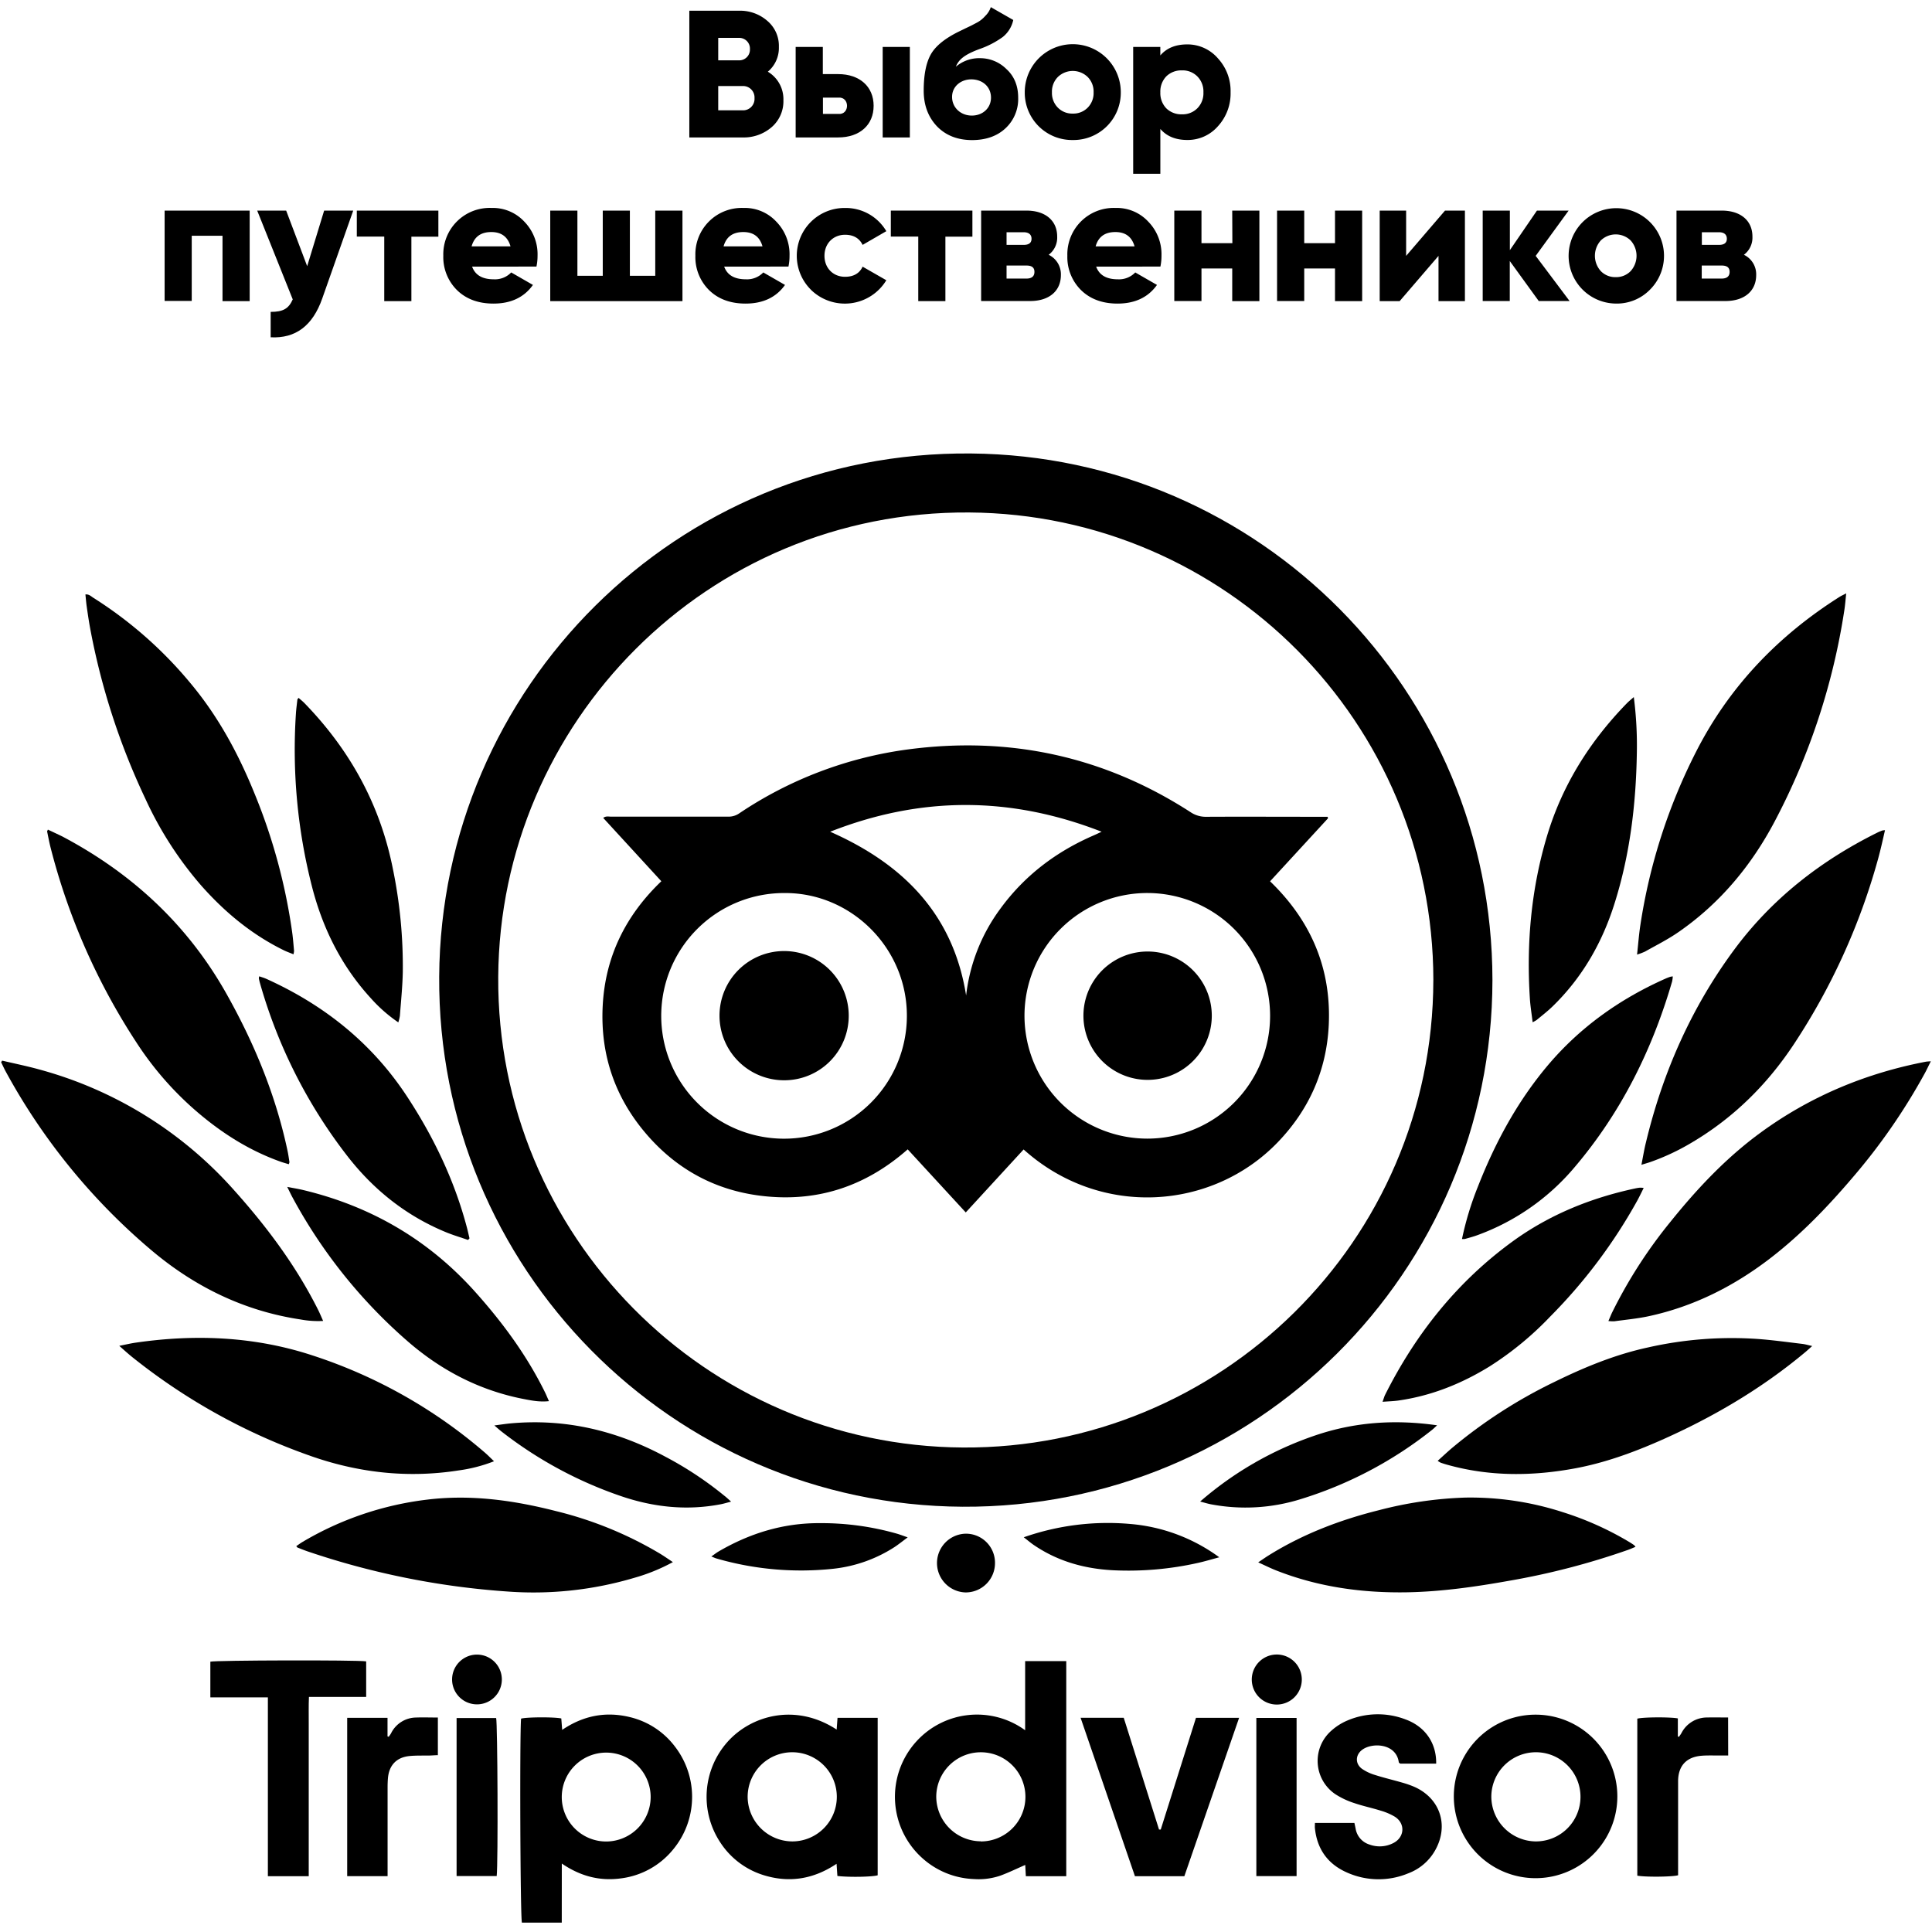 <?xml version="1.0" encoding="UTF-8"?> <svg xmlns="http://www.w3.org/2000/svg" id="tripadvisornew_Image" data-name="tripadvisornew Image" viewBox="0 0 845 845"> <title>Artboard 1</title> <g id="sU6OMq.tif"> <path d="M652.75,428.68C652.64,556.44,548.84,659.68,421,659c-127.26-.76-229.7-104.57-228.91-231.84.78-126.21,103.68-230,232.57-228.82C550.91,199.45,652.68,302.11,652.75,428.68Zm-25.84,0c-.11-112.75-90.91-203.78-203-204.54-114.76-.78-205.32,92.05-206,203.12-.69,113,90.66,205.18,203.3,205.84,112.16.67,205.48-89.92,205.69-204.41Z"></path> <path d="M20.95,362.85c2.12,1,4.26,2,6.32,3,30.52,16.14,54.89,38.67,71.89,69,12.1,21.55,21.43,44.14,26.58,68.38.36,1.67.6,3.37.86,5.07a3.84,3.84,0,0,1-.31.9c-1.16-.36-2.35-.68-3.52-1.09-14.05-5-26.34-12.89-37.51-22.63a140.87,140.87,0,0,1-25.63-29.6A283.36,283.36,0,0,1,22.1,370.61c-.58-2.28-1-4.6-1.48-6.91C20.58,363.54,20.76,363.32,20.95,362.85Z"></path> <path d="M824.44,363.11c-1,4.38-1.9,8.46-3,12.46a283.68,283.68,0,0,1-36.82,81.09c-11.7,17.7-26.47,32.32-44.84,43.15a99.36,99.36,0,0,1-18,8.44c-1.08.37-2.19.68-3.87,1.2.72-3.66,1.22-6.8,2-9.88,7.35-30.61,19.87-58.92,38.6-84.23,16.44-22.21,37.72-38.82,62.42-51.1.77-.38,1.55-.72,2.34-1A6,6,0,0,1,824.44,363.11Z"></path> <path d="M844.49,464.19c-1,1.92-1.72,3.54-2.57,5.1A265.17,265.17,0,0,1,810.3,515c-10.8,12.68-22.3,24.67-35.5,34.91-16.14,12.52-34,21.57-54.06,25.84-4.81,1-9.74,1.46-14.62,2.13a17.46,17.46,0,0,1-2.65-.1c.55-1.3,1-2.36,1.44-3.37a209.19,209.19,0,0,1,25.67-40c11.73-14.59,24.51-28.17,39.72-39.23,21.67-15.77,45.83-25.81,72.11-30.84A20.57,20.57,0,0,1,844.49,464.19Z"></path> <path d="M716,417.51c.52-4.68.82-8.82,1.45-12.92a248.82,248.82,0,0,1,24.41-75.89c14.47-28.4,35.79-50.59,62.62-67.59.79-.5,1.66-.89,3-1.58-.3,2.76-.46,5.07-.82,7.35a291.7,291.7,0,0,1-30.47,92.39c-10.27,19.44-24.07,36-42.28,48.54-4.57,3.15-9.59,5.65-14.44,8.39A28.9,28.9,0,0,1,716,417.51Z"></path> <path d="M.95,463.89c5.3,1.25,10.64,2.33,15.88,3.77a175.26,175.26,0,0,1,85.72,53.09c14.32,16,27,33,36.64,52.25.7,1.41,1.3,2.87,2.14,4.74a42,42,0,0,1-9.9-.65C107,573.42,85.59,563,66.83,547.33A272.9,272.9,0,0,1,2.61,468.85c-.77-1.39-1.42-2.85-2.12-4.28Z"></path> <path d="M128.36,417.38c-1.55-.64-2.94-1.12-4.25-1.77-14-6.87-25.72-16.59-36-28.18a158.18,158.18,0,0,1-24.49-38,304.15,304.15,0,0,1-24.26-75c-.56-3.06-1-6.14-1.44-9.21-.24-1.68-.37-3.39-.56-5.22,1.55-.19,2.48.83,3.49,1.47a179.7,179.7,0,0,1,43,38c11.81,14.27,20.47,30.35,27.41,47.44a251.13,251.13,0,0,1,16.55,61c.36,2.65.56,5.33.8,8A8.62,8.62,0,0,1,128.36,417.38Z"></path> <path d="M216.07,639.11a66.3,66.3,0,0,1-15.41,4c-22.52,3.53-44.49,1-65.83-6.68a264.83,264.83,0,0,1-76.89-42.8c-1.81-1.45-3.52-3-5.78-5,2.81-.55,5-1.07,7.11-1.38,26.26-3.82,52.24-2.72,77.55,5.62a218.79,218.79,0,0,1,75.61,42.77C213.55,636.64,214.6,637.7,216.07,639.11Z"></path> <path d="M628.8,638.93c2.1-1.9,4-3.67,5.91-5.32a216.83,216.83,0,0,1,45-29.12c13.11-6.44,26.57-12,40.9-15.12a166.13,166.13,0,0,1,48.26-3.74c6.51.48,13,1.39,19.49,2.16,1.23.15,2.44.52,4.24.92-1.23,1.09-2.06,1.87-2.93,2.6-19.39,16.23-41,28.86-64.08,39-11.81,5.16-23.89,9.52-36.6,11.89-18.8,3.49-37.52,3.63-56.08-1.58q-1.39-.39-2.76-.87A10.31,10.31,0,0,1,628.8,638.93Z"></path> <path d="M294.3,683.22a81.39,81.39,0,0,1-17,6.91,154.84,154.84,0,0,1-55.65,5.93,345.23,345.23,0,0,1-87-17.49c-1.52-.52-3-1.12-4.5-1.71-.18-.07-.3-.3-.58-.61.94-.64,1.85-1.33,2.83-1.9a139.08,139.08,0,0,1,54.38-18.45c19.15-2.35,37.85.28,56.35,5a165.51,165.51,0,0,1,45.63,18.68C290.49,680.64,292.25,681.86,294.3,683.22Z"></path> <path d="M550.3,683.33c1.73-1.16,2.93-2,4.18-2.8,15-9.43,31.39-15.72,48.55-20A170.22,170.22,0,0,1,640.84,655a131.11,131.11,0,0,1,42.75,6.4,135.82,135.82,0,0,1,28.7,12.84c.83.5,1.63,1,2.43,1.57a4.4,4.4,0,0,1,.6.74c-1.14.46-2.19.93-3.26,1.32a323,323,0,0,1-52.21,13.55c-14.58,2.6-29.24,4.7-44.07,5-19.8.37-39.15-2.27-57.69-9.59C555.63,685.86,553.27,684.67,550.3,683.33Z"></path> <path d="M466.35,726.52V820.6H448.68l-.27-4.93c-3.67,1.6-7.18,3.31-10.82,4.66a29.51,29.51,0,0,1-11.73,1.51,35.65,35.65,0,0,1-22-8.74,36,36,0,0,1-3-51.52,35.81,35.81,0,0,1,47.51-4.82V726.52Zm-37.43,78.87a19.5,19.5,0,1,0-19.43-19.57v0a19.6,19.6,0,0,0,19.42,19.51Z"></path> <path d="M245.7,840.89H228.27c-.72-2.27-1-81.86-.37-89.21,2.35-.69,14.34-.77,17.59-.08l.39,5c9.26-6.28,19.1-8.15,29.64-5.58a34.8,34.8,0,0,1,19.77,13,36,36,0,0,1-.73,44.69,35,35,0,0,1-23,12.84c-9.19,1.25-17.63-.89-25.84-6.49ZM284.58,786a19.44,19.44,0,1,0-19.46,19.42h0A19.52,19.52,0,0,0,284.58,786Z"></path> <path d="M174.21,447.16a65.15,65.15,0,0,1-11.94-10.48c-12.92-14.07-21.16-30.66-25.84-49a241.35,241.35,0,0,1-7-75.63c.13-2,.41-4.06.64-6.08,0-.17.22-.32.52-.74.86.76,1.76,1.46,2.55,2.27C153,327.94,166.26,351.89,171.83,380a211.29,211.29,0,0,1,4.34,45.08c-.12,6.43-.8,12.84-1.27,19.26A21.11,21.11,0,0,1,174.21,447.16Z"></path> <path d="M125.62,519.11c2.78.54,4.86.87,6.91,1.36,29.75,7.11,55,21.82,75.41,44.68,12,13.42,22.57,27.79,30.52,44,.55,1.13,1,2.3,1.64,3.67-4,.45-7.56-.25-11.1-.94-19.31-3.76-36.19-12.57-50.9-25.41a224.61,224.61,0,0,1-50.3-63C127.14,522.24,126.57,521,125.62,519.11Z"></path> <path d="M639.43,541.9a136.2,136.2,0,0,1,7-23c7.52-19.19,17.23-37.17,30.58-53,14.08-16.65,31.48-29,51.35-37.84.68-.31,1.39-.57,2.09-.82a8,8,0,0,1,1.18-.19,15.27,15.27,0,0,1-.3,2.23c-8.67,29.8-22.24,57.1-42.34,80.86a100.41,100.41,0,0,1-43,30.15c-1.71.62-3.47,1.08-5.22,1.58A5.51,5.51,0,0,1,639.43,541.9Z"></path> <path d="M718.9,519.58c-1,2-1.84,3.77-2.75,5.44A230.41,230.41,0,0,1,678,575.84a140.5,140.5,0,0,1-26.54,21.82c-12.29,7.56-25.43,12.83-39.77,14.88-2.18.31-4.41.36-7,.56.46-1.25.68-2.07,1-2.81,13.43-26.83,31.66-49.75,56-67.41,16.09-11.67,34.25-19,53.67-23.13a18.33,18.33,0,0,1,1.9-.3A10.81,10.81,0,0,1,718.9,519.58Z"></path> <path d="M714.58,304.88a165,165,0,0,1,1.32,24.75c-.38,22.2-3,44.09-9.69,65.33-5.39,17.26-14.16,32.62-27.25,45.3-2.15,2.08-4.54,3.92-6.85,5.84a14,14,0,0,1-1.78,1c-.44-3.69-1-7-1.21-10.4-1.55-24.19.56-48,7.57-71.29,6.69-22.2,18.75-41.29,34.89-57.86C712.38,306.75,713.29,306,714.58,304.88Z"></path> <path d="M204.71,542.32c-3.22-1.12-6.49-2.09-9.64-3.38-17.48-7.19-31.79-18.65-43.27-33.48a222.18,222.18,0,0,1-38.06-75.35c-.21-.72-.38-1.45-.53-2.18a3.38,3.38,0,0,1,.18-.92c1.08.38,2.16.68,3.16,1.14,25.2,11.4,46.06,28,61.36,51.24,11.75,17.86,20.88,36.91,26.34,57.64.4,1.52.73,3.06,1.1,4.59Z"></path> <path d="M366.25,820.49l-.36-5.32c-10,6.7-20.6,8.45-31.8,5A34.85,34.85,0,0,1,315.15,806a36.14,36.14,0,0,1,3-44.1c10.29-11.6,29.78-17.21,47.78-5.43l.38-5.15h17.56v68.88C381.49,820.91,371.29,821.11,366.25,820.49Zm-19.58-15.11A19.5,19.5,0,1,0,327,786v.11a19.63,19.63,0,0,0,19.62,19.27Z"></path> <path d="M671.86,749.94a35.76,35.76,0,1,1-.48,0Zm-.21,55.44a19.5,19.5,0,1,0-19.39-19.61v.09A19.65,19.65,0,0,0,671.65,805.38Z"></path> <path d="M135,820.59H117.16v-78.2H92V726.77c2.22-.63,64.14-.79,68.15-.14v15.56H135.12c-.18,4-.06,7.69-.09,11.39s0,7.29,0,10.94v56.07Z"></path> <path d="M575.11,797.3h17.27c.18.85.37,1.67.53,2.49a8.73,8.73,0,0,0,6,6.94,13,13,0,0,0,10.61-.69c4.86-2.57,5.17-8.53.53-11.47a26.25,26.25,0,0,0-6.17-2.64c-3.78-1.19-7.7-2-11.43-3.27a35,35,0,0,1-8.39-3.92,17.56,17.56,0,0,1-1.73-27.82,25.16,25.16,0,0,1,7-4.43,33.92,33.92,0,0,1,25.43-.46c8.58,3.15,13.54,10.33,13.38,19.34H612.4c-.33-.31-.59-.44-.61-.59-1.09-8.32-11.73-8.8-16.12-5.39-2.88,2.24-3,6,0,8.22a20.05,20.05,0,0,0,5.76,2.72c3.88,1.24,7.85,2.17,11.76,3.3a43.69,43.69,0,0,1,5.16,1.78c11.45,4.92,15.49,16.88,9.39,27.78A22.53,22.53,0,0,1,616,819.31a33.8,33.8,0,0,1-26.92-.35c-8.46-3.73-13.14-10.39-14-19.64C575.06,798.75,575.11,798.11,575.11,797.3Z"></path> <path d="M523.09,751.32h18.86L518,820.6H496.39l-23.77-69.29h18.87l15.43,48.86h.76Z"></path> <path d="M628.55,623.39c-1.09,1-1.53,1.44-2,1.83a174.92,174.92,0,0,1-57.61,30.44,80.88,80.88,0,0,1-39.45,2.25c-1.32-.26-2.62-.67-4.58-1.18a150.23,150.23,0,0,1,50.34-28.92C592.34,622,609.93,620.72,628.55,623.39Z"></path> <path d="M319.76,656.77c-1.92.49-3.22.9-4.54,1.15-14.9,2.87-29.48,1.28-43.7-3.59A178.75,178.75,0,0,1,219.22,626c-.83-.65-1.61-1.36-3-2.55,2.77-.36,4.91-.7,7.05-.9,24.11-2.21,46.58,3.19,67.78,14.59a154.1,154.1,0,0,1,25.69,17C317.62,654.8,318.44,655.58,319.76,656.77Z"></path> <path d="M755.86,767.8H751c-2.25,0-4.51-.07-6.76.11-6.68.54-10.27,4.43-10.29,11.16v41.11c-2.5.73-14.24.84-17.84.18V751.69c2.42-.68,14.24-.77,17.73-.11v7.9l.48.17c.36-.55.77-1.07,1.09-1.64a12.53,12.53,0,0,1,11.25-6.83c3-.08,6,0,9.16,0Z"></path> <path d="M169.49,751.34v8.12l.54.15c.35-.54.75-1,1.06-1.62A12.32,12.32,0,0,1,182,751.2c3.09-.12,6.19,0,9.51,0v16.46c-1.14,0-2.29.12-3.44.15-3,.07-6-.07-9,.23-5.63.57-8.88,4-9.39,9.62-.12,1.39-.16,2.78-.16,4.17v38.75H151.85V751.34Z"></path> <path d="M199.7,820.53V751.41H217c.63,2.15.89,63.72.24,69.13Z"></path> <path d="M549.49,820.56V751.38h17.6v69.18Z"></path> <path d="M447.76,672.36a111.15,111.15,0,0,1,46.73-5.81,76.51,76.51,0,0,1,38.78,14.56c-3.15.84-6.28,1.79-9.46,2.49a139.07,139.07,0,0,1-36.43,3.21c-12.54-.57-24.33-3.74-34.87-10.83C451,675,449.65,673.81,447.76,672.36Z"></path> <path d="M397,672.4c-2.26,1.68-3.9,3-5.68,4.19a61.5,61.5,0,0,1-26.69,9.52,132.91,132.91,0,0,1-51.22-4.46c-.61-.17-1.19-.46-2.29-.89,1.2-.83,2.07-1.52,3-2.09,13.67-8,28.32-12.56,44.32-12.49a120.2,120.2,0,0,1,33.94,4.63C393.71,671.21,395,671.7,397,672.4Z"></path> <path d="M435.18,683.65a12.81,12.81,0,0,1-12.79,12.83h-.12a12.85,12.85,0,0,1,.08-25.69,12.7,12.7,0,0,1,12.83,12.57Q435.18,683.5,435.18,683.65Z"></path> <path d="M558.49,723.64a10.94,10.94,0,1,1-11,10.89A10.94,10.94,0,0,1,558.49,723.64Z"></path> <path d="M219.49,734.71a10.88,10.88,0,1,1,0-.31Q219.49,734.55,219.49,734.71Z"></path> <path d="M580.85,357.89l-25.36,27.57c18,17.35,26.87,38.3,25.66,63.08-1,19.73-8.59,36.81-22.31,51.06-28.62,29.71-77.56,33.34-111.14,3.14l-25.31,27.54L397,502.69C378.51,519,357.12,526,332.78,523c-19.85-2.44-36.52-11.43-49.67-26.52-14.11-16.19-20.63-35.19-19.5-56.64s10-39.44,25.64-54.41l-25.42-27.7c1.19-.92,2.39-.54,3.48-.55h51.2a8.13,8.13,0,0,0,4.78-1.42,173.07,173.07,0,0,1,73.94-28c44.45-5.87,85.76,3.06,123.52,27.48a11.85,11.85,0,0,0,6.88,2c16.64-.08,33.27,0,49.91,0h3.11ZM501.69,498a53.71,53.71,0,1,0-53.61-53.81v0A53.8,53.8,0,0,0,501.69,498ZM343.11,390.59a53.72,53.72,0,1,0,53.53,54.07C396.88,414.73,372.31,390.39,343.11,390.59Zm20-26.81c32.07,14.16,53.82,36.2,59.44,71.63a78.89,78.89,0,0,1,15-38c10.57-14.47,24.34-24.89,40.72-32,1-.43,2-.91,3.54-1.64-39.9-15.57-79.05-15.59-118.71,0Z"></path> <path d="M530,444.52a28.07,28.07,0,1,1,0-.57Q530,444.23,530,444.52Z"></path> <path d="M342.91,472.48a28.26,28.26,0,1,1,28.3-28.22h0A28.19,28.19,0,0,1,343,472.48Z"></path> </g> <path d="M342.64,43.9a14.91,14.91,0,0,1-5.15,11.72,18.6,18.6,0,0,1-12.75,4.49H301.49V4.69h21.7a18.11,18.11,0,0,1,12.4,4.42,14.31,14.31,0,0,1,5.07,11.4,13.59,13.59,0,0,1-4.83,10.85A14,14,0,0,1,342.64,43.9ZM314.13,16.57v9.82h9A4.68,4.68,0,0,0,328,21.87q0-.19,0-.39a4.68,4.68,0,0,0-4.44-4.91h-9.39Zm10.61,31.68A5,5,0,0,0,330,42.94a5,5,0,0,0-5.23-5.31H314.13V48.25Z"></path> <path d="M366.58,32.41c9.5,0,15.52,5.54,15.52,13.86s-6,13.84-15.52,13.84H348V20.53h11.88V32.41Zm.08,17.42c5.07.47,5.07-7.6,0-7.13h-6.73v7.13Zm19.4-29.3h11.88V60.11H386.06Z"></path> <path d="M409.67,55.11Q404,49,404,39.67c0-6.73,1-12,3-15.68s6-7,12.12-10.06l3.25-1.58c1.5-.71,2.53-1.19,2.93-1.42l2.22-1.17A12.83,12.83,0,0,0,430.9,7a9.57,9.57,0,0,0,2.45-3.88l9.82,5.62a13,13,0,0,1-4.59,7.44,39.41,39.41,0,0,1-10.29,5.31c-6.57,2.46-9,4.59-10.22,7.68a15.82,15.82,0,0,1,10.85-3.72,16.27,16.27,0,0,1,11.25,4.75c3.4,3.09,5.15,7.29,5.15,12.51a17.45,17.45,0,0,1-5.56,13.41c-3.64,3.41-8.55,5.15-14.65,5.15Q415.49,61.23,409.67,55.11Zm15.13-20.4c-4.43,0-8.39,3-8.39,7.68s3.8,8.16,8.63,8.16,8.39-3.33,8.39-7.84C433.43,38,429.79,34.71,424.8,34.71Z"></path> <path d="M469.2,61.24a20.69,20.69,0,0,1-21-20.38q0-.27,0-.53a21,21,0,0,1,42,0,20.69,20.69,0,0,1-20.47,20.91Zm0-11.56a8.78,8.78,0,0,0,6.5-2.57,9.07,9.07,0,0,0,2.61-6.73,9.07,9.07,0,0,0-2.61-6.73,9.38,9.38,0,0,0-13,0,9.07,9.07,0,0,0-2.61,6.73,9.07,9.07,0,0,0,2.62,6.73A8.78,8.78,0,0,0,469.2,49.68Z"></path> <path d="M532.68,25.52a21,21,0,0,1,5.54,14.81,21.17,21.17,0,0,1-5.54,14.89,17.49,17.49,0,0,1-13.38,6c-5.07,0-9-1.58-11.8-4.83V76H495.62V20.53h11.87v3.72c2.77-3.25,6.73-4.83,11.8-4.83A17.57,17.57,0,0,1,532.68,25.52ZM516.92,50a9.07,9.07,0,0,0,6.73-2.61,9.31,9.31,0,0,0,2.69-7,9.31,9.31,0,0,0-2.69-7,9.07,9.07,0,0,0-6.73-2.61,9.38,9.38,0,0,0-6.81,2.61,9.57,9.57,0,0,0-2.61,7,9.57,9.57,0,0,0,2.61,7A9.38,9.38,0,0,0,516.92,50Z"></path> <path d="M109.2,92.11v39.6H97.32v-28.6H83.86v28.51H72V92.11Z"></path> <path d="M141.77,92.11h12.72l-13.54,38.41c-4.2,12-11.72,17.58-22.57,17V136.41c5.38,0,7.84-1.35,9.66-5.46L112.49,92.11h12.67l9.19,24.31Z"></path> <path d="M191.73,92.11v11.4h-11.8V131.7H168.06V103.47h-12V92.11Z"></path> <path d="M206.49,116.62c1.35,3.72,4.51,5.54,9.5,5.54a9.83,9.83,0,0,0,7.6-3l9.5,5.46c-3.88,5.46-9.66,8.16-17.26,8.16-6.65,0-12-2-16-5.94a20.29,20.29,0,0,1-5.94-15A20.29,20.29,0,0,1,215,90.95a18.78,18.78,0,0,1,14.33,6,20.43,20.43,0,0,1,5.78,14.89,23,23,0,0,1-.48,4.75Zm16.79-8.87c-1.19-4.2-4-6.26-8.39-6.26-4.59,0-7.44,2.06-8.63,6.26Z"></path> <path d="M286.59,92.11h11.9v39.6H240.66V92.11h11.88v28.51h11.09V92.11h11.86v28.51h11.1Z"></path> <path d="M316.74,116.62c1.35,3.72,4.51,5.54,9.5,5.54a9.84,9.84,0,0,0,7.6-3l9.5,5.46c-3.88,5.46-9.66,8.16-17.26,8.16-6.65,0-12-2-16-5.94a20.28,20.28,0,0,1-5.94-15,20.29,20.29,0,0,1,21.07-20.89,18.78,18.78,0,0,1,14.33,6,20.42,20.42,0,0,1,5.78,14.89,23,23,0,0,1-.47,4.75Zm16.75-8.87c-1.19-4.2-4-6.26-8.39-6.26-4.59,0-7.45,2.06-8.63,6.26Z"></path> <path d="M354.71,126.75a20.91,20.91,0,0,1,15-35.79,20.59,20.59,0,0,1,17.94,10.15l-10.37,6c-1.43-2.93-4-4.43-7.68-4.43-5.15,0-9,3.8-9,9.19s3.8,9.19,9,9.19c3.72,0,6.34-1.5,7.68-4.43l10.37,5.94a21.21,21.21,0,0,1-32.94,4.2Z"></path> <path d="M425.3,92.11v11.4H413.49V131.7H401.62V103.47h-12V92.11Z"></path> <path d="M464,120.34c0,6.73-4.91,11.32-13.46,11.32H429.12V92.11h19.8c8.55,0,13.46,4.59,13.46,11.33a9.4,9.4,0,0,1-3.72,8A9.46,9.46,0,0,1,464,120.34Zm-23.76-18.77v5.54h7.44c2.3,0,3.48-.87,3.48-2.69s-1.19-2.85-3.48-2.85Zm8.71,20.27c2.3,0,3.48-1,3.48-2.93s-1.19-2.77-3.48-2.77h-8.71v5.7Z"></path> <path d="M479.43,116.62c1.35,3.72,4.51,5.54,9.5,5.54a9.84,9.84,0,0,0,7.6-3l9.5,5.46c-3.88,5.46-9.66,8.16-17.26,8.16-6.65,0-12-2-16-5.94a20.28,20.28,0,0,1-5.94-15A20.29,20.29,0,0,1,487.9,90.95a18.78,18.78,0,0,1,14.33,6A20.42,20.42,0,0,1,508,111.84a23,23,0,0,1-.47,4.75Zm16.79-8.87c-1.19-4.2-4-6.26-8.39-6.26-4.59,0-7.45,2.06-8.63,6.26Z"></path> <path d="M538.94,92.11h11.88v39.6H538.94v-14.3H525.49v14.25H513.6V92.11h11.89v14.25H539Z"></path> <path d="M583.89,92.11h11.88v39.6H583.89v-14.3H570.43v14.25H558.55V92.11h11.88v14.25h13.46Z"></path> <path d="M632,92.11h8.71v39.6H629.16v-19.8l-17,19.8h-8.72V92.11H615v19.8Z"></path> <path d="M686.49,131.66H673l-12.67-17.5v17.5H648.49V92.11h11.88v17.3l11.84-17.3h13.86l-14.41,19.8Z"></path> <path d="M706.68,132.77a20.86,20.86,0,1,1,14.89-6h0A20.24,20.24,0,0,1,706.68,132.77Zm0-11.56a8.78,8.78,0,0,0,6.49-2.61,10,10,0,0,0,0-13.46,9.38,9.38,0,0,0-13,0,10,10,0,0,0,0,13.46A8.78,8.78,0,0,0,706.68,121.21Z"></path> <path d="M768.1,120.34c0,6.73-4.91,11.32-13.46,11.32H733.25V92.11H753c8.55,0,13.46,4.59,13.46,11.33a9.4,9.4,0,0,1-3.72,8A9.46,9.46,0,0,1,768.1,120.34Zm-23.76-18.77v5.54h7.45c2.3,0,3.48-.87,3.48-2.69s-1.19-2.85-3.48-2.85ZM753,121.84c2.29,0,3.48-1,3.48-2.93s-1.19-2.77-3.48-2.77h-8.71v5.7Z"></path> </svg> 